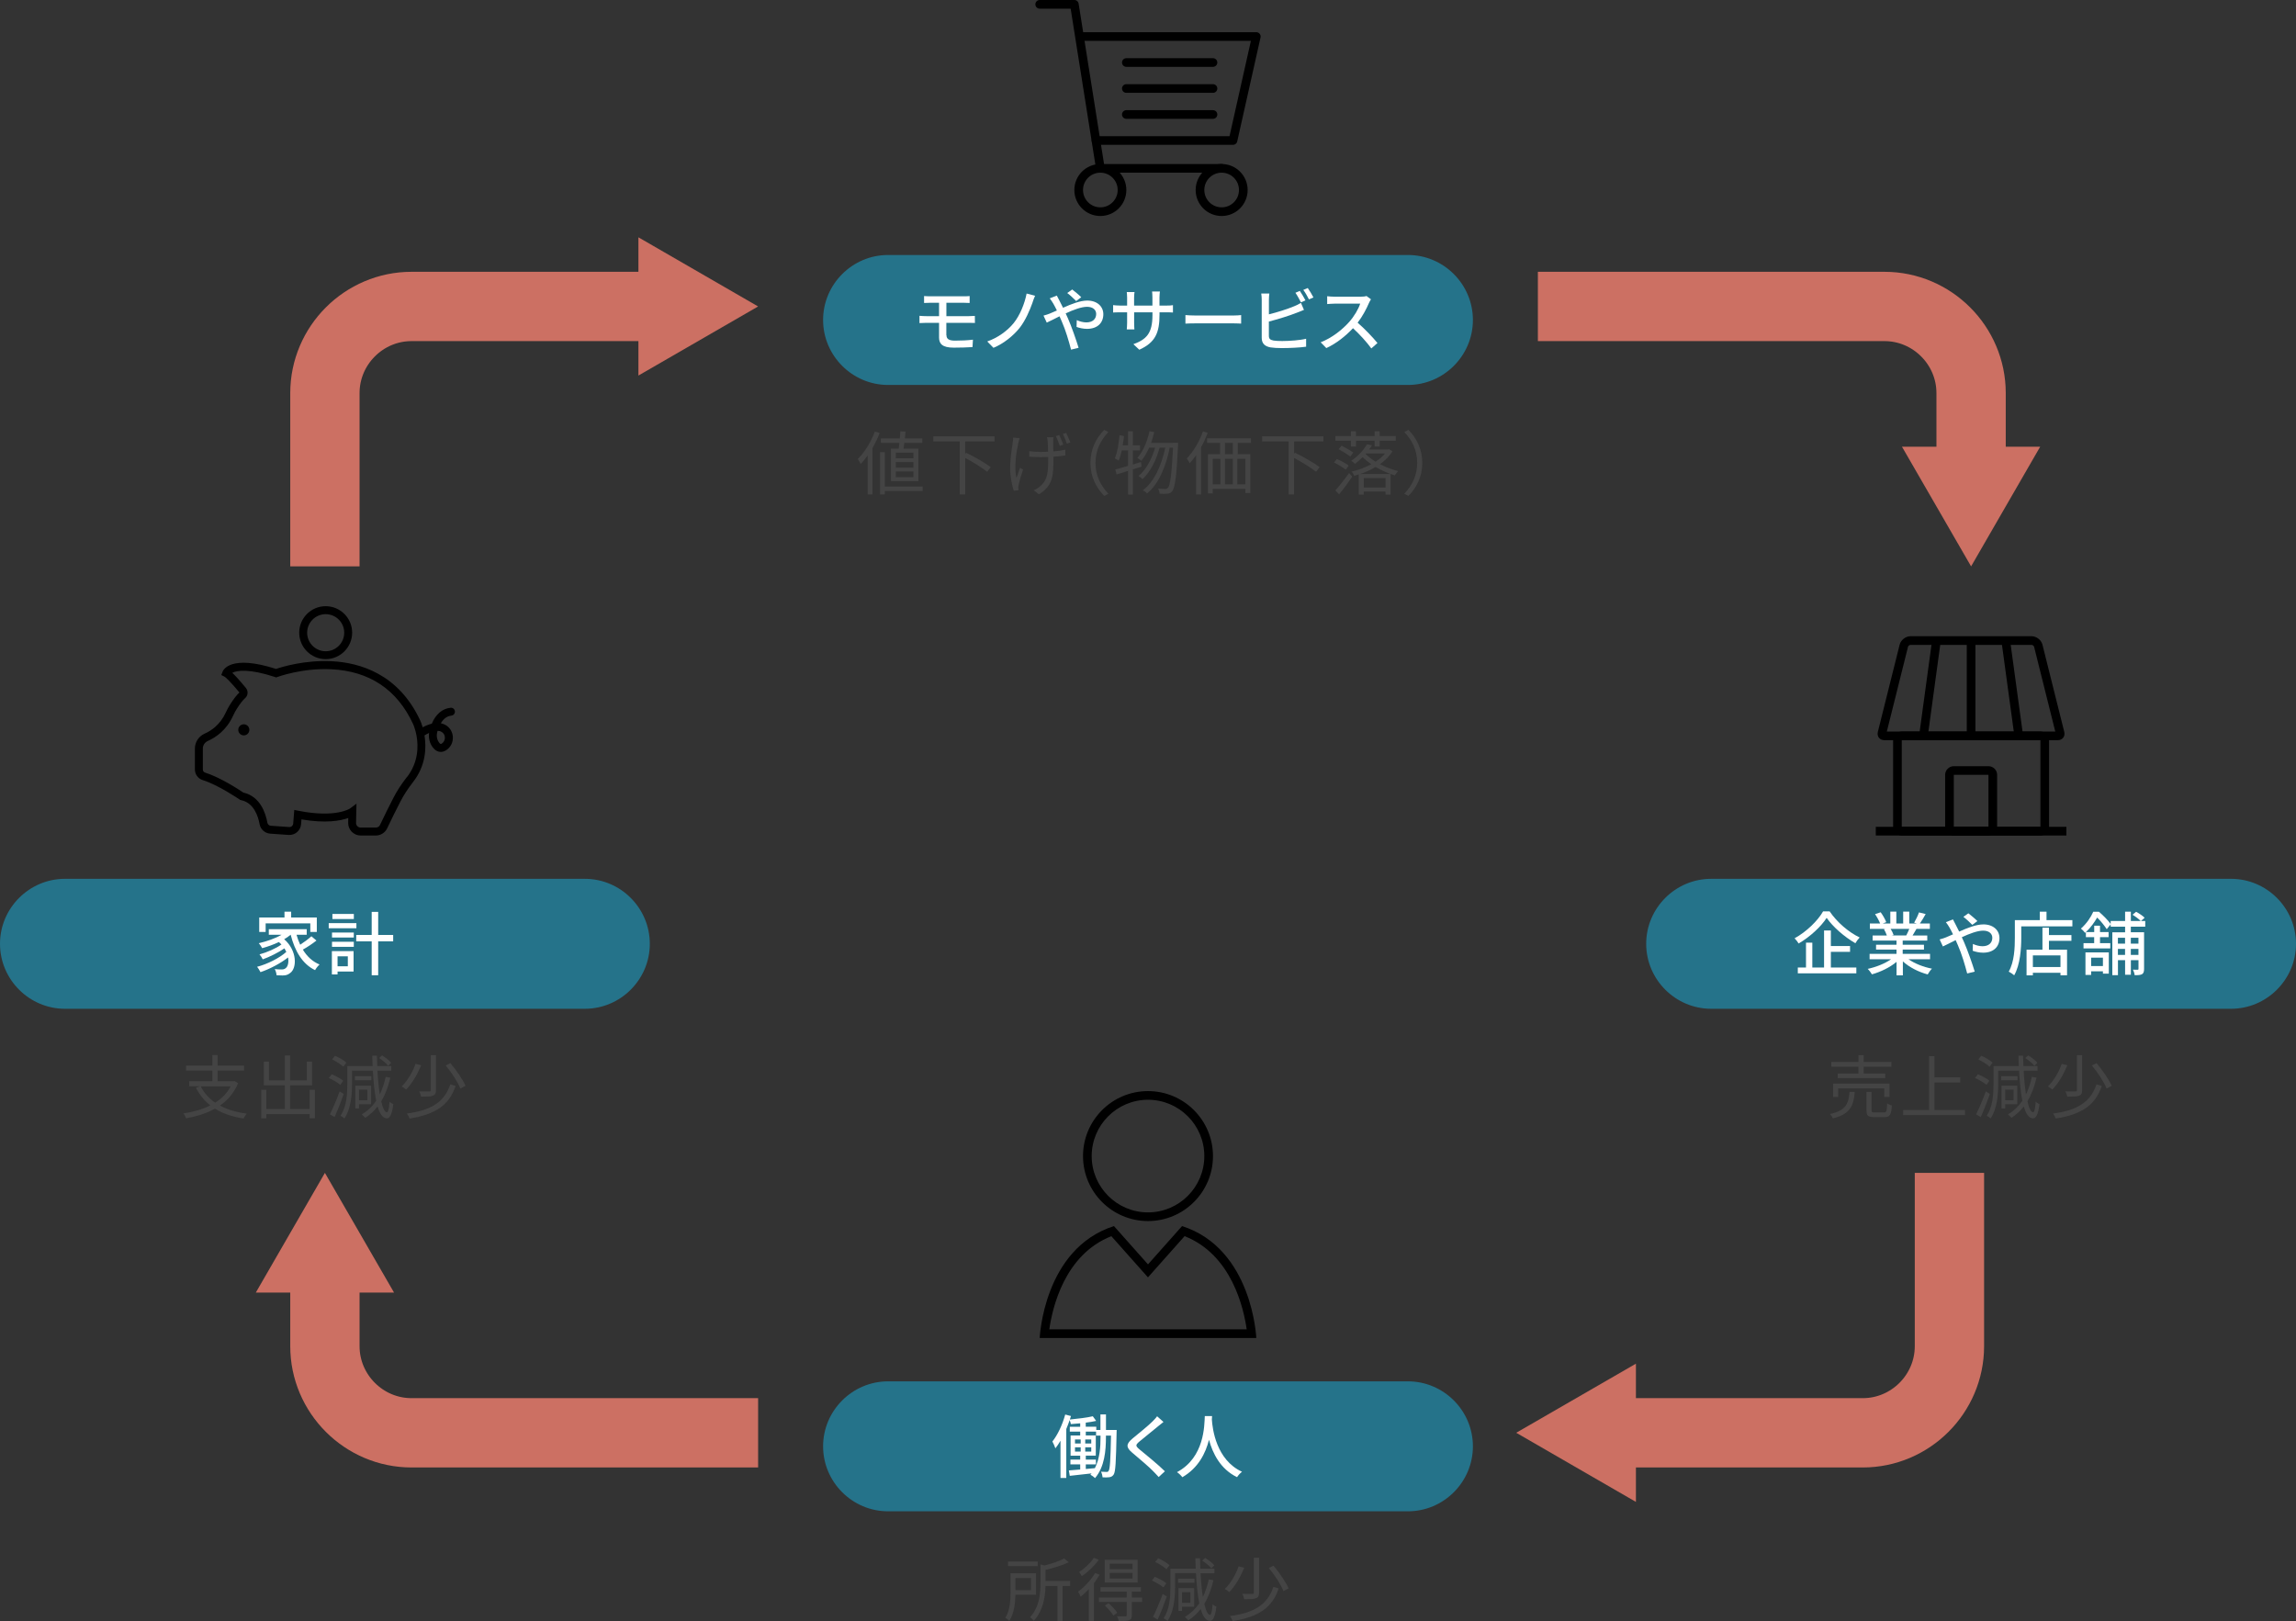 <?xml version="1.0" encoding="UTF-8"?><svg id="_レイヤー_2" xmlns="http://www.w3.org/2000/svg" viewBox="0 0 530 374.19"><rect x="0" y="0" width="530" height="374.19" fill="#333333" stroke="none"/><defs><style>.cls-1{stroke:#cc7063;stroke-width:16px;}.cls-1,.cls-2{stroke-linejoin:round;}.cls-1,.cls-2,.cls-3{fill:none;}.cls-2{stroke-linecap:round;}.cls-2,.cls-3{stroke:#000;stroke-width:2px;}.cls-3{stroke-miterlimit:10;}.cls-4,.cls-5,.cls-6,.cls-7,.cls-8{stroke-width:0px;}.cls-5{fill:#25738a;}.cls-6{fill:#444;}.cls-7{fill:#cc7063;}.cls-8{fill:#fff;}</style></defs><g id="_レイヤー_3"><path class="cls-6" d="M203.06,99.94c-.45,1.18-1.01,2.35-1.65,3.46v10.72h-1.12v-8.98c-.51.74-1.06,1.39-1.62,1.97-.13-.27-.45-.9-.67-1.15,1.57-1.54,3.06-3.92,3.95-6.35l1.1.34ZM212.99,113.35h-8.74v.78h-1.1v-9.76h1.1v7.94h8.74v1.04ZM207.45,103.57c.06-.4.11-.86.16-1.34h-4.27v-1.04h4.37c.05-.58.1-1.14.13-1.63l1.18.06c-.03.5-.1,1.02-.14,1.57h4.02v1.04h-4.15c-.05.48-.11.94-.18,1.34h3.44v7.49h-6.35v-7.49h1.79ZM210.86,104.49h-4.08v1.3h4.08v-1.3ZM210.86,106.65h-4.08v1.31h4.08v-1.31ZM210.86,108.82h-4.08v1.33h4.08v-1.33Z"/><path class="cls-6" d="M222.81,101.91v2.85l.21-.24c1.91.91,4.42,2.35,5.68,3.31l-.83,1.07c-1.09-.9-3.23-2.21-5.06-3.19v8.42h-1.26v-12.23h-6.11v-1.18h14.13v1.18h-6.75Z"/><path class="cls-6" d="M235.35,101.16c-.08.29-.21.72-.27,1.02-.51,2.29-1.02,5.6-.45,8.2.22-.66.54-1.62.83-2.4l.7.43c-.38,1.1-.86,2.72-1.02,3.51-.05.22-.1.51-.08.7.02.14.03.37.05.53l-1.1.14c-.3-.98-.83-3.04-.83-5.03,0-2.58.42-4.88.61-6.21.06-.35.08-.77.08-1.04l1.49.14ZM243.18,100.92c-.05.32-.06.59-.06.93-.02.35.02,1.39.03,2.35,1.01-.08,1.97-.21,2.77-.4v1.33c-.77.13-1.73.22-2.75.29v.45c0,3.65-.02,6.24-3.36,8.23l-1.18-.93c.5-.21,1.15-.61,1.55-.99,1.7-1.47,1.78-3.27,1.78-6.31v-.38c-.61.02-1.22.03-1.81.03-.75,0-1.87-.05-2.56-.1v-1.28c.69.1,1.7.18,2.54.18.58,0,1.18-.02,1.81-.03-.03-.98-.06-2.02-.1-2.43-.03-.34-.1-.67-.16-.93h1.5ZM244.64,102.92c-.24-.7-.59-1.63-.9-2.26l.77-.24c.3.59.7,1.57.93,2.21l-.8.29ZM246.11,99.92c.3.59.7,1.57.96,2.21l-.8.27c-.26-.72-.59-1.62-.93-2.22l.77-.26Z"/><path class="cls-6" d="M251.71,106.85c0-3.12,1.26-5.67,3.19-7.62l.96.5c-1.84,1.9-2.98,4.27-2.98,7.12s1.14,5.22,2.98,7.12l-.96.5c-1.92-1.95-3.19-4.5-3.19-7.62Z"/><path class="cls-6" d="M261.5,108.34v5.83h-1.1v-5.47c-.94.29-1.86.58-2.64.82l-.32-1.14c.82-.22,1.84-.5,2.96-.85v-3.57h-1.46c-.19.9-.42,1.71-.7,2.37-.21-.14-.66-.43-.91-.53.61-1.36.91-3.38,1.1-5.33l1.04.18c-.08.72-.19,1.46-.3,2.16h1.23v-3.25h1.1v3.25h1.65v1.15h-1.65v3.27l1.86-.58.16,1.06-2.02.64ZM271.96,102.23s0,.45-.02.59c-.35,7.25-.71,9.73-1.34,10.53-.3.42-.62.56-1.1.61-.43.06-1.12.05-1.83,0-.02-.35-.13-.85-.34-1.17.72.06,1.36.08,1.68.08.26,0,.42-.06.59-.27.51-.56.86-2.93,1.18-9.27h-.77c-.8,4.19-2.56,8.45-5.22,10.56-.22-.26-.64-.54-.99-.72,2.62-1.89,4.35-5.83,5.19-9.84h-1.31c-.72,2.74-2.19,5.73-3.94,7.25-.22-.24-.61-.51-.95-.69,1.7-1.33,3.12-4,3.86-6.56h-1.38c-.53,1.17-1.14,2.23-1.82,3.04-.19-.19-.67-.53-.91-.69,1.31-1.42,2.27-3.73,2.8-6.15l1.09.22c-.19.85-.43,1.68-.72,2.47h5.12v-.02l1.12.02Z"/><path class="cls-6" d="M278.79,99.92c-.43,1.12-.94,2.26-1.54,3.31v10.9h-1.14v-9.06c-.48.69-.98,1.31-1.49,1.86-.11-.26-.46-.85-.66-1.12,1.49-1.5,2.88-3.84,3.73-6.23l1.09.34ZM285.72,102.23v2.61h2.91v8.96h-1.15v-.94h-7.54v1.04h-1.09v-9.06h2.79v-2.61h-2.99v-1.07h10.12v1.07h-3.04ZM279.94,111.8h1.78v-5.89h-1.78v5.89ZM284.59,102.23h-1.83v2.61h1.83v-2.61ZM282.76,105.91v5.89h1.83v-5.89h-1.83ZM287.48,105.91h-1.86v5.89h1.86v-5.89Z"/><path class="cls-6" d="M298.73,101.91v2.85l.21-.24c1.91.91,4.42,2.35,5.68,3.31l-.83,1.07c-1.09-.9-3.23-2.21-5.06-3.19v8.42h-1.26v-12.23h-6.11v-1.18h14.13v1.18h-6.75Z"/><path class="cls-6" d="M310.63,108.42c-.59-.51-1.76-1.22-2.71-1.65l.67-.82c.94.38,2.14,1.04,2.75,1.54l-.72.93ZM311.85,101.73h-3.6v-1.07h3.6v-1.1h1.15v1.1h4.32v-1.1h1.15v1.1h3.73v1.07h-3.73v1.34h-1.15v-1.34h-4.32v1.34h-1.15v-1.34ZM308.25,113.19c.86-.96,2.16-2.56,3.17-4l.72.85c-.9,1.33-2.05,2.9-3.03,4.07l-.86-.91ZM309.69,102.88c.9.45,2.1,1.14,2.72,1.6l-.74.9c-.58-.48-1.78-1.2-2.67-1.7l.69-.8ZM321.42,104.17c-.67,1.14-1.7,2.14-2.87,2.98,1.33.69,2.82,1.25,4.19,1.6-.26.24-.58.67-.75.98-1.47-.42-3.03-1.1-4.45-1.94-1.14.67-2.35,1.23-3.57,1.63h7.03v4.75h-1.17v-.69h-5.03v.69h-1.14v-4.66c-.35.11-.72.22-1.07.32-.11-.29-.37-.75-.59-.96,1.49-.34,3.12-.93,4.55-1.71-.75-.51-1.42-1.06-2.02-1.62-.51.53-1.12,1.06-1.76,1.54-.21-.24-.58-.56-.85-.72,1.67-1.12,2.93-2.61,3.62-3.79l1.17.22c-.21.32-.42.62-.66.96h4.42l.19-.06.75.48ZM314.81,110.36v2.18h5.03v-2.18h-5.03ZM315.24,104.79c.61.62,1.39,1.22,2.3,1.78.86-.56,1.62-1.2,2.18-1.89h-4.39l-.1.11Z"/><path class="cls-6" d="M328.31,106.85c0,3.12-1.26,5.67-3.19,7.62l-.96-.5c1.84-1.9,2.98-4.27,2.98-7.12s-1.14-5.22-2.98-7.12l.96-.5c1.92,1.95,3.19,4.5,3.19,7.62Z"/><path class="cls-4" d="M265,253.86c7.17,0,13,5.83,13,13s-5.83,13-13,13-13-5.83-13-13,5.83-13,13-13M265,251.86c-8.28,0-15,6.72-15,15s6.72,15,15,15,15-6.72,15-15-6.72-15-15-15h0Z"/><path class="cls-4" d="M273.46,285.35c10.82,4.26,13.62,16.57,14.32,21.5h-45.56c.7-4.94,3.5-17.24,14.32-21.5l6.96,7.83,1.49,1.68,1.49-1.68,6.96-7.83M272.86,283.02l-7.86,8.84-7.86-8.84c-16.29,5.22-17.14,25.84-17.14,25.84h50s-.85-20.62-17.14-25.84h0Z"/><path class="cls-4" d="M469,148.86c.18,0,.5.25.54.43l4.89,19.57h-38.88l4.89-19.57c.04-.18.36-.43.54-.43h28M469,146.86h-28c-1.1,0-2.22.87-2.49,1.94l-5.03,20.12c-.27,1.07.41,1.94,1.51,1.94h40c1.1,0,1.78-.87,1.51-1.94l-5.03-20.12c-.27-1.07-1.39-1.94-2.49-1.94h0Z"/><path class="cls-4" d="M471,170.86v20h-32v-20h32M471,168.86h-32c-1.1,0-2,.9-2,2v20c0,1.1.9,2,2,2h32c1.1,0,2-.9,2-2v-20c0-1.1-.9-2-2-2h0Z"/><path class="cls-4" d="M459.01,178.86v12h-8v-12h8M459.01,176.86h-8c-1.1,0-2,.9-2,2v12c0,1.1.9,2,2,2h8c1.1,0,2-.9,2-2v-12c0-1.1-.9-2-2-2h0Z"/><line class="cls-3" x1="433" y1="191.86" x2="477" y2="191.86"/><line class="cls-3" x1="447" y1="147.86" x2="444" y2="169.86"/><line class="cls-3" x1="455" y1="147.86" x2="455" y2="169.86"/><line class="cls-3" x1="463" y1="147.86" x2="466" y2="169.86"/><path class="cls-4" d="M104.02,163.38c-1.89.17-3.41,1.46-4.35,3.67-.76.19-1.48.5-2.1.84-.26-.9-.51-1.46-.55-1.54-4.99-10.76-13.9-13.4-20.5-13.72-6.23-.3-11.48,1.33-12.8,1.78-10.46-3.36-12.18.21-12.34.64l-.3.77.74.37c.26.13,1.28,1.05,3.45,3.66-.62.55-1.35,1.51-2.19,2.83-.33.53-.64,1.11-.98,1.83-1.28,2.79-3.36,4.18-4.88,4.85-1.35.6-2.23,1.95-2.23,3.42v4.84c0,1.13.73,2.12,1.83,2.46,3.59,1.12,8.43,4.43,8.47,4.46l.15.11.18.04c2.98.6,3.97,3.72,4.3,5.54.22,1.21,1.22,2.11,2.45,2.2l4.26.3c1.47.1,2.75-1,2.87-2.47l.09-1.12c5.63.97,9.04.31,10.8-.32l-.02,1.09c-.02.78.28,1.52.82,2.08.55.56,1.28.87,2.06.87h3.51c1.12,0,2.15-.66,2.62-1.67.88-1.9,2.14-4.4,3.05-6.17.76-1.48,1.71-2.95,2.92-4.5,3-3.85,3.09-7.97,2.64-10.77.32-.2.68-.39,1.05-.56-.14,1.16.13,2.31.79,3.23.54.75,1.21,1.14,1.92,1.14.4,0,.81-.12,1.21-.37,1.02-.64,1.61-1.75,1.58-2.97-.03-1.21-.66-2.29-1.7-2.87-.35-.2-.71-.32-1.08-.4.54-.92,1.32-1.65,2.44-1.76.42-.04.76-.37.81-.8.07-.57-.4-1.08-.98-1.02ZM93.9,179.4c-1.27,1.64-2.29,3.2-3.1,4.79-.91,1.78-2.19,4.31-3.08,6.23-.17.37-.55.61-.96.61h-3.51c-.29,0-.55-.11-.76-.32-.2-.2-.31-.47-.3-.76l.05-2.56.05-1.88-1.5,1.12s-3.27,2.23-11.85.53l-1.01-.2-.25,3.16c-.04.47-.45.82-.92.79l-4.26-.3c-.39-.03-.71-.32-.78-.7-.4-2.23-1.65-6.07-5.55-6.96-.88-.6-5.29-3.5-8.81-4.6-.32-.1-.54-.39-.54-.72v-4.84c0-.75.45-1.44,1.15-1.75,1.81-.8,4.28-2.46,5.8-5.76.3-.64.57-1.16.86-1.61.76-1.21,1.45-2.1,1.93-2.5.7-.59.79-1.66.2-2.37h0c-1.57-1.9-2.54-2.93-3.15-3.49,1.11-.59,3.96-.98,9.85.96l.3.1.3-.11c.06-.02,5.69-2.1,12.38-1.78,8.86.43,15.23,4.69,18.92,12.66.04.08.33.76.6,1.81-.2.15.03-.02,0,0l.2.94c.43,2.43.41,6.12-2.25,9.54ZM101.93,168.94c.47.26.76.76.77,1.32.01.57-.26,1.09-.72,1.38-.19.12-.32.2-.66-.28-.47-.66-.61-1.53-.38-2.4.02-.09.05-.17.07-.26.33,0,.64.08.92.24Z"/><path class="cls-4" d="M75.18,152.15c3.37,0,6.11-2.74,6.11-6.11s-2.74-6.11-6.11-6.11-6.11,2.74-6.11,6.11,2.74,6.11,6.11,6.11ZM75.18,141.77c2.36,0,4.28,1.92,4.28,4.28s-1.92,4.28-4.28,4.28-4.28-1.92-4.28-4.28,1.92-4.28,4.28-4.28Z"/><path class="cls-4" d="M56.28,167.19c-.71,0-1.28.57-1.28,1.28s.57,1.28,1.28,1.28,1.28-.57,1.28-1.28-.57-1.28-1.28-1.28Z"/><path class="cls-5" d="M340,73.86c0,8.25-6.75,15-15,15h-120c-8.25,0-15-6.75-15-15h0c0-8.25,6.75-15,15-15h120c8.25,0,15,6.75,15,15h0Z"/><path class="cls-8" d="M218.48,77.38c0,.85.56,1.25,1.95,1.25,1.47,0,2.83-.06,4.16-.22l-.1,1.71c-1.17.08-2.82.13-4.34.13-2.64,0-3.38-.91-3.38-2.35v-3.38h-2.9c-.43,0-1.15.03-1.62.06v-1.68c.45.05,1.15.08,1.62.08h2.9v-3.09h-1.97c-.56,0-1.04.02-1.49.05v-1.6c.45.03.93.06,1.49.06h7.65c.53,0,1.01-.02,1.38-.06v1.6c-.4-.02-.8-.05-1.38-.05h-3.99v3.09h5.15c.34,0,1.04-.03,1.42-.06l.02,1.63c-.42-.03-1.06-.03-1.41-.03h-5.19v2.86Z"/><path class="cls-8" d="M238.35,69.84c-.64,1.79-1.65,4.16-2.98,5.84-1.41,1.78-3.67,3.63-6.04,4.61l-1.44-1.47c2.45-.85,4.63-2.45,6.08-4.21,1.5-1.86,2.56-4.55,3.01-6.85l1.95.51c-.24.5-.43,1.12-.59,1.57Z"/><path class="cls-8" d="M243.95,68.22c.13.27.43.85.59,1.14.27.5.56,1.07.85,1.68,1.9-.85,3.95-1.66,5.59-1.66,2.3,0,3.71,1.38,3.71,3.15,0,1.98-1.33,3.38-3.78,3.38-.88,0-1.82-.22-2.4-.45l.05-1.57c.64.29,1.44.53,2.21.53,1.5,0,2.27-.83,2.27-1.95,0-.9-.7-1.65-2.11-1.65-1.31,0-3.17.7-4.93,1.52.18.38.35.78.53,1.17.82,1.86,1.91,4.99,2.45,6.77l-1.74.43c-.5-1.92-1.26-4.53-2.15-6.53l-.51-1.17c-1.18.59-2.24,1.14-2.95,1.46l-.75-1.62c.53-.13,1.15-.35,1.42-.46.51-.21,1.07-.45,1.67-.72-.29-.59-.56-1.12-.82-1.57-.21-.35-.54-.88-.83-1.23l1.63-.64ZM248.43,69.5c-.59-.58-1.41-1.38-2.07-1.86l1.15-.82c.54.42,1.5,1.2,2.08,1.79l-1.17.88Z"/><path class="cls-8" d="M269.16,70.54c.77,0,1.28-.03,1.6-.1v1.7c-.26-.03-.83-.05-1.58-.05h-1.52v.54c0,4.13-.93,6.42-4.67,8.1l-1.36-1.28c2.99-1.1,4.4-2.48,4.4-6.72v-.64h-4.23v2.4c0,.66.05,1.33.06,1.55h-1.76c.02-.22.08-.9.08-1.55v-2.4h-1.57c-.75,0-1.41.03-1.66.05v-1.71c.21.03.93.11,1.66.11h1.57v-1.84c0-.56-.06-1.07-.08-1.28h1.79c-.03.21-.1.69-.1,1.28v1.84h4.23v-1.86c0-.64-.05-1.17-.08-1.39h1.81c-.03.24-.1.75-.1,1.39v1.86h1.5Z"/><path class="cls-8" d="M273.65,72.73c.51.05,1.5.1,2.37.1h8.69c.78,0,1.41-.06,1.79-.1v1.97c-.35-.02-1.07-.06-1.78-.06h-8.71c-.9,0-1.84.03-2.37.06v-1.97Z"/><path class="cls-8" d="M292.9,77.49c0,.77.34.96,1.09,1.12.48.08,1.23.11,2,.11,1.68,0,4.19-.18,5.51-.53v1.84c-1.44.21-3.84.32-5.6.32-.99,0-1.95-.05-2.62-.16-1.3-.24-2.03-.88-2.03-2.22v-8.77c0-.37-.03-1.02-.11-1.44h1.87c-.06.42-.1.99-.1,1.44v3.36c1.89-.46,4.29-1.22,5.84-1.87.53-.21,1.02-.45,1.55-.78l.7,1.62c-.53.21-1.17.5-1.68.67-1.71.69-4.4,1.5-6.42,2.03v3.27ZM300.31,69.79c-.34-.64-.85-1.6-1.28-2.21l1.02-.43c.4.58.98,1.57,1.3,2.19l-1.04.45ZM301.88,66.48c.42.59,1.02,1.6,1.31,2.18l-1.04.45c-.34-.69-.85-1.6-1.3-2.19l1.02-.43Z"/><path class="cls-8" d="M316.47,69.1c-.11.16-.35.56-.46.83-.56,1.31-1.5,3.12-2.62,4.56,1.65,1.41,3.58,3.47,4.58,4.69l-1.42,1.25c-1.04-1.44-2.64-3.2-4.23-4.67-1.71,1.82-3.86,3.54-6.16,4.59l-1.3-1.34c2.59-.99,4.99-2.91,6.58-4.69,1.09-1.22,2.16-2.98,2.54-4.23h-5.87c-.62,0-1.49.08-1.75.1v-1.81c.32.05,1.25.11,1.75.11h5.94c.59,0,1.12-.06,1.39-.16l1.04.77Z"/><path class="cls-6" d="M234.4,368.13c-.05,1.94-.32,4.37-1.42,6.03-.18-.19-.67-.58-.91-.72,1.09-1.73,1.2-4.16,1.2-5.97v-4.31h5.88v4.96h-4.74ZM239.54,361.51h-6.85v-1.07h6.85v1.07ZM234.4,364.26v2.79h3.59v-2.79h-3.59ZM247.04,366.1h-1.76v8.05h-1.17v-8.05h-2.77c-.06,2.5-.54,5.71-2.71,8.02-.18-.26-.59-.66-.88-.8,2.21-2.35,2.43-5.54,2.43-7.96v-4.24l.94.24c1.7-.43,3.49-1.02,4.53-1.62l1.06.88c-1.44.7-3.49,1.31-5.36,1.76v2.56h5.68v1.15Z"/><path class="cls-6" d="M253.82,363.51c-.37.66-.83,1.33-1.31,1.97v8.68h-1.17v-7.33c-.61.66-1.25,1.25-1.87,1.73-.1-.24-.42-.85-.62-1.14,1.44-1.06,2.99-2.67,3.94-4.32l1.04.42ZM253.63,360.04c-.94,1.36-2.5,2.85-3.91,3.79-.13-.27-.42-.72-.62-.96,1.26-.82,2.69-2.14,3.39-3.27l1.14.43ZM263.65,369.78h-2.38v3.07c0,.64-.14.94-.61,1.14-.48.18-1.23.19-2.43.19-.05-.34-.22-.77-.38-1.09.9.03,1.7.03,1.92.02.26-.02.32-.08.32-.29v-3.04h-6.42v-1.02h6.42v-1.36h-6.05v-1.02h9.33v1.02h-2.1v1.36h2.38v1.02ZM262.61,365.3h-7.6v-5.25h7.6v5.25ZM255.89,370.06c.74.66,1.62,1.6,2.03,2.22l-.91.64c-.38-.64-1.25-1.62-1.97-2.32l.85-.54ZM261.43,360.95h-5.27v1.28h5.27v-1.28ZM261.43,363.09h-5.27v1.3h5.27v-1.3Z"/><path class="cls-6" d="M268.54,366.42c-.56-.5-1.7-1.17-2.64-1.58l.67-.86c.93.37,2.08.99,2.66,1.49l-.69.96ZM269.34,368.53c-.61,1.74-1.42,3.81-2.11,5.33l-1.07-.64c.64-1.28,1.58-3.44,2.24-5.3l.94.61ZM269.26,362.23c-.54-.53-1.67-1.23-2.59-1.68l.67-.85c.91.4,2.07,1.06,2.62,1.6l-.7.93ZM280.1,364.77c-.48,2.1-1.17,3.91-2.1,5.44.35,1.57.8,2.51,1.3,2.55.29.02.51-.88.62-2.47.19.24.67.51.86.59-.3,2.59-.88,3.28-1.49,3.27-.94-.03-1.63-1.02-2.13-2.74-.8,1.04-1.75,1.9-2.83,2.62-.18-.19-.59-.59-.82-.8,1.36-.8,2.45-1.84,3.33-3.14-.38-1.86-.62-4.24-.77-6.95h-4.82v3.2c0,2.32-.24,5.62-1.75,7.83-.19-.19-.64-.5-.9-.62,1.42-2.08,1.57-5.04,1.57-7.2v-4.26h5.84c-.03-.78-.06-1.58-.08-2.4h1.07c.02.82.05,1.62.08,2.4h3.25v1.06h-3.2c.11,2.05.3,3.94.54,5.47.59-1.2,1.04-2.56,1.36-4.05l1.04.19ZM275.73,365.35h-3.79v-.93h3.79v.93ZM272.86,370.89v.96h-.83v-5.25h3.63v4.29h-2.8ZM272.86,367.53v2.45h1.94v-2.45h-1.94ZM279.62,362.02c-.43-.54-1.33-1.3-2.11-1.79l.67-.61c.77.46,1.7,1.17,2.13,1.71l-.69.69Z"/><path class="cls-6" d="M287.22,361.88c-.77,1.92-2.03,4.18-3.46,5.62-.27-.22-.72-.56-1.04-.7,1.41-1.36,2.61-3.49,3.2-5.23l1.3.32ZM295.16,366.68c-1.49,4.47-4.72,6.59-10.61,7.51-.13-.35-.4-.86-.64-1.15,5.63-.74,8.68-2.66,10.04-6.74l1.22.38ZM290.64,359.57v8.07c0,.74-.18,1.07-.7,1.28-.51.21-1.39.22-2.74.22-.05-.35-.24-.86-.43-1.22,1.06.03,2.03.02,2.3.02.29-.02.37-.08.37-.32v-8.05h1.2ZM293.96,361.41c1.36,1.6,2.87,3.78,3.49,5.23l-1.18.64c-.54-1.44-2-3.68-3.38-5.33l1.07-.54Z"/><path class="cls-5" d="M340,333.86c0,8.25-6.75,15-15,15h-120c-8.25,0-15-6.75-15-15h0c0-8.25,6.75-15,15-15h120c8.25,0,15,6.75,15,15h0Z"/><path class="cls-8" d="M257.77,330.09s-.02.48-.02.64c-.14,6.74-.24,8.98-.67,9.64-.29.42-.56.54-.99.62-.4.05-.98.06-1.57.03-.03-.37-.16-.93-.37-1.3.58.03,1.06.05,1.31.05.21,0,.34-.05.46-.26.3-.43.43-2.42.54-8.13h-1.17v.38c0,3.06-.3,6.83-2.51,9.43-.24-.24-.74-.61-1.07-.78.08-.1.18-.21.26-.3-1.82.21-3.63.42-5.03.56l-.21-1.25c.74-.05,1.63-.13,2.62-.21v-1.18h-2.26v-1.1h2.26v-.91h-2.22v-4.67h2.22v-.88h-2.4v-1.12h2.4v-.8c-.74.08-1.47.13-2.16.18-.05-.29-.16-.66-.27-.93-.24.69-.5,1.39-.78,2.06v11.3h-1.34v-8.6c-.37.66-.77,1.25-1.18,1.76-.1-.37-.48-1.2-.69-1.57,1.22-1.54,2.32-3.87,2.96-6.23l1.33.35c-.08.26-.16.53-.26.8,1.82-.18,3.99-.43,5.3-.75l.77,1.07c-.7.16-1.52.3-2.4.4v.94h2.43v.75h.96v-3.59h1.28v3.59h2.46ZM248.15,333.21h1.31v-.93h-1.31v.93ZM248.15,335.07h1.31v-.98h-1.31v.98ZM251.9,333.21v-.93h-1.39v.93h1.39ZM251.9,335.07v-.98h-1.39v.98h1.39ZM254.03,331.39h-1.02v-.93h-2.37v.88h2.31v4.67h-2.31v.91h2.34v1.1h-2.34v1.07c.69-.06,1.39-.13,2.1-.19,1.15-2.24,1.3-4.95,1.3-7.12v-.4Z"/><path class="cls-8" d="M268.59,328.22c-.4.3-.9.74-1.22.98-1.06.9-3.25,2.62-4.37,3.57-.91.78-.91.99.03,1.79,1.33,1.1,4.32,3.52,5.87,5.06l-1.44,1.33c-.38-.45-.83-.88-1.22-1.3-.86-.93-3.42-3.09-4.88-4.32-1.54-1.28-1.38-2.06.11-3.31,1.22-1.02,3.52-2.85,4.59-3.92.37-.38.83-.85,1.04-1.18l1.47,1.31Z"/><path class="cls-8" d="M279.79,326.88c-.02.22-.02.5-.05.78.14,2.13.98,9.32,6.96,12.07-.46.35-.9.85-1.14,1.25-3.87-1.87-5.65-5.54-6.48-8.63-.77,3.06-2.45,6.51-6.16,8.64-.27-.38-.75-.85-1.23-1.17,6.4-3.41,6.31-10.84,6.42-12.95h1.68Z"/><path class="cls-6" d="M54.95,250.05c-.9,2.22-2.35,3.89-4.18,5.15,1.71.93,3.81,1.55,6.21,1.87-.27.26-.59.78-.75,1.12-2.59-.4-4.8-1.15-6.61-2.27-1.97,1.09-4.24,1.79-6.64,2.22-.1-.3-.42-.86-.64-1.12,2.26-.35,4.39-.94,6.21-1.86-1.39-1.09-2.5-2.43-3.31-4.07l.96-.34h-2.53v-1.17h5.35v-2.46h-6.07v-1.15h6.07v-2.43h1.22v2.43h6.1v1.15h-6.1v2.46h3.68l.22-.05.82.5ZM46.34,250.77c.77,1.52,1.89,2.77,3.33,3.76,1.52-.94,2.75-2.18,3.57-3.76h-6.9Z"/><path class="cls-6" d="M72.69,251.56v6.56h-1.22v-.96h-9.99v.99h-1.18v-6.59h1.18v4.43h4.27v-5.46h-4.85v-5.47h1.18v4.32h3.67v-5.75h1.22v5.75h3.84v-4.32h1.23v5.47h-5.07v5.46h4.5v-4.43h1.22Z"/><path class="cls-6" d="M78.54,250.42c-.56-.5-1.7-1.17-2.64-1.58l.67-.86c.93.37,2.08.99,2.66,1.49l-.69.96ZM79.34,252.53c-.61,1.74-1.42,3.81-2.11,5.33l-1.07-.64c.64-1.28,1.58-3.44,2.24-5.3l.94.61ZM79.26,246.23c-.54-.53-1.67-1.23-2.59-1.68l.67-.85c.91.4,2.07,1.06,2.62,1.6l-.7.93ZM90.1,248.77c-.48,2.1-1.17,3.91-2.1,5.44.35,1.57.8,2.51,1.3,2.55.29.02.51-.88.62-2.47.19.24.67.51.86.59-.3,2.59-.88,3.28-1.49,3.27-.94-.03-1.63-1.02-2.13-2.74-.8,1.04-1.75,1.9-2.83,2.62-.18-.19-.59-.59-.82-.8,1.36-.8,2.45-1.84,3.33-3.14-.38-1.86-.62-4.24-.77-6.95h-4.82v3.2c0,2.32-.24,5.62-1.75,7.83-.19-.19-.64-.5-.9-.62,1.42-2.08,1.57-5.04,1.57-7.2v-4.26h5.84c-.03-.78-.06-1.58-.08-2.4h1.07c.02.82.05,1.62.08,2.4h3.25v1.06h-3.2c.11,2.05.3,3.94.54,5.47.59-1.2,1.04-2.56,1.36-4.05l1.04.19ZM85.73,249.35h-3.79v-.93h3.79v.93ZM82.86,254.89v.96h-.83v-5.25h3.63v4.29h-2.8ZM82.86,251.53v2.45h1.94v-2.45h-1.94ZM89.62,246.02c-.43-.54-1.33-1.3-2.11-1.79l.67-.61c.77.46,1.7,1.17,2.13,1.71l-.69.69Z"/><path class="cls-6" d="M97.22,245.88c-.77,1.92-2.03,4.18-3.46,5.62-.27-.22-.72-.56-1.04-.7,1.41-1.36,2.61-3.49,3.2-5.23l1.3.32ZM105.16,250.68c-1.49,4.47-4.72,6.59-10.61,7.51-.13-.35-.4-.86-.64-1.15,5.63-.74,8.68-2.66,10.04-6.74l1.22.38ZM100.64,243.57v8.07c0,.74-.18,1.07-.7,1.28-.51.21-1.39.22-2.74.22-.05-.35-.24-.86-.43-1.22,1.06.03,2.03.02,2.3.02.29-.02.37-.08.37-.32v-8.05h1.2ZM103.96,245.41c1.36,1.6,2.87,3.78,3.49,5.23l-1.18.64c-.54-1.44-2-3.68-3.38-5.33l1.07-.54Z"/><path class="cls-5" d="M150,217.86c0,8.25-6.75,15-15,15H15c-8.25,0-15-6.75-15-15h0c0-8.25,6.75-15,15-15h120c8.25,0,15,6.75,15,15h0Z"/><path class="cls-8" d="M73.03,217.12c-.93.74-2.11,1.52-3.12,2.08.94,1.55,2.22,2.77,3.86,3.44-.35.3-.82.88-1.04,1.3-2.94-1.42-4.67-4.42-5.63-8.16h-.03c-.43.37-.94.72-1.47,1.02,3.03,2.64,2.96,6.66,1.41,7.78-.56.45-1.02.59-1.79.59-.4,0-.88-.02-1.38-.05-.03-.4-.16-.99-.42-1.42.58.06,1.1.08,1.49.08.42,0,.75-.03,1.06-.32.48-.35.72-1.31.53-2.45-1.74,1.36-4.26,2.69-6.37,3.39-.19-.35-.5-.91-.79-1.23,2.35-.61,5.17-2.02,6.75-3.44-.13-.27-.27-.54-.43-.82-1.36.94-3.41,1.97-5.01,2.54-.16-.35-.48-.85-.75-1.15,1.65-.43,3.86-1.39,5.07-2.29-.18-.19-.37-.38-.59-.56-1.23.59-2.59,1.07-3.86,1.42-.14-.27-.54-.9-.78-1.15,1.83-.42,3.79-1.09,5.25-1.95h-2.94v-1.28h8.75v1.28h-2.35c.22.8.51,1.58.85,2.3.91-.59,1.92-1.34,2.58-1.95l1.17.99ZM61.31,215.12h-1.47v-3.33h5.83v-1.34h1.54v1.34h5.92v3.33h-1.5v-1.97h-10.31v1.97Z"/><path class="cls-8" d="M82.27,214.27h-6.39v-1.18h6.39v1.18ZM81.62,224.26h-3.7v.67h-1.31v-5.38h5.01v4.71ZM76.64,215.26h5.03v1.15h-5.03v-1.15ZM76.64,217.39h5.03v1.17h-5.03v-1.17ZM81.68,212.14h-4.95v-1.17h4.95v1.17ZM77.92,220.75v2.3h2.37v-2.3h-2.37ZM90.76,217.29h-3.46v7.83h-1.5v-7.83h-3.57v-1.47h3.57v-5.33h1.5v5.33h3.46v1.47Z"/><path class="cls-6" d="M428.15,252.05c-.27,3.25-1.1,5.14-5.07,6.11-.1-.3-.42-.77-.67-1.01,3.67-.78,4.31-2.34,4.53-5.11h1.22ZM428.99,246.23h-6.26v-1.1h6.26v-1.57h1.22v1.57h6.39v1.1h-6.39v1.58h4.96v1.06h-10.95v-1.06h4.77v-1.58ZM434.96,253.21v-1.97h-10.66v1.97h-1.15v-3.06h13.01v3.06h-1.2ZM434.88,256.78c.59,0,.69-.27.74-2.06.27.19.75.37,1.09.46-.14,2.15-.46,2.69-1.71,2.69h-2.34c-1.44,0-1.81-.35-1.81-1.58v-4.24h1.18v4.23c0,.43.11.51.74.51h2.11Z"/><path class="cls-6" d="M453.59,256.22v1.18h-14.26v-1.18h5.97v-12.42h1.25v4.9h5.95v1.18h-5.95v6.34h7.04Z"/><path class="cls-6" d="M458.54,250.42c-.56-.5-1.7-1.17-2.64-1.58l.67-.86c.93.37,2.08.99,2.66,1.49l-.69.96ZM459.34,252.53c-.61,1.74-1.42,3.81-2.11,5.33l-1.07-.64c.64-1.28,1.58-3.44,2.24-5.3l.94.61ZM459.26,246.23c-.54-.53-1.67-1.23-2.59-1.68l.67-.85c.91.4,2.07,1.06,2.62,1.6l-.7.93ZM470.1,248.77c-.48,2.1-1.17,3.91-2.1,5.44.35,1.57.8,2.51,1.3,2.55.29.02.51-.88.62-2.47.19.24.67.51.86.59-.3,2.59-.88,3.28-1.49,3.27-.94-.03-1.63-1.02-2.13-2.74-.8,1.04-1.75,1.9-2.83,2.62-.18-.19-.59-.59-.82-.8,1.36-.8,2.45-1.84,3.33-3.14-.38-1.86-.62-4.24-.77-6.95h-4.82v3.2c0,2.32-.24,5.62-1.75,7.83-.19-.19-.64-.5-.9-.62,1.42-2.08,1.57-5.04,1.57-7.2v-4.26h5.84c-.03-.78-.06-1.58-.08-2.4h1.07c.02.82.05,1.62.08,2.4h3.25v1.06h-3.2c.11,2.05.3,3.94.54,5.47.59-1.2,1.04-2.56,1.36-4.05l1.04.19ZM465.73,249.35h-3.79v-.93h3.79v.93ZM462.86,254.89v.96h-.83v-5.25h3.63v4.29h-2.8ZM462.86,251.53v2.45h1.94v-2.45h-1.94ZM469.62,246.02c-.43-.54-1.33-1.3-2.11-1.79l.67-.61c.77.46,1.7,1.17,2.13,1.71l-.69.69Z"/><path class="cls-6" d="M477.22,245.88c-.77,1.92-2.03,4.18-3.46,5.62-.27-.22-.72-.56-1.04-.7,1.41-1.36,2.61-3.49,3.2-5.23l1.3.32ZM485.16,250.68c-1.49,4.47-4.72,6.59-10.61,7.51-.13-.35-.4-.86-.64-1.15,5.63-.74,8.68-2.66,10.04-6.74l1.22.38ZM480.64,243.57v8.07c0,.74-.18,1.07-.7,1.28-.51.21-1.39.22-2.74.22-.05-.35-.24-.86-.43-1.22,1.06.03,2.03.02,2.3.02.29-.02.37-.08.37-.32v-8.05h1.2ZM483.96,245.41c1.36,1.6,2.87,3.78,3.49,5.23l-1.18.64c-.54-1.44-2-3.68-3.38-5.33l1.07-.54Z"/><path class="cls-5" d="M530,217.86c0,8.25-6.75,15-15,15h-120c-8.25,0-15-6.75-15-15h0c0-8.25,6.75-15,15-15h120c8.25,0,15,6.75,15,15h0Z"/><path class="cls-8" d="M422.35,210.38c1.7,2.51,4.4,4.82,6.93,6.02-.37.38-.74.88-.99,1.33-2.48-1.42-5.22-3.79-6.63-5.86-1.28,2-3.79,4.35-6.47,5.92-.19-.35-.62-.88-.94-1.2,2.75-1.5,5.38-4.08,6.58-6.21h1.52ZM422.62,223.34h5.89v1.34h-13.51v-1.34h1.89v-5.75h1.46v5.75h2.71v-8.56h1.57v3.59h4.43v1.34h-4.43v3.63Z"/><path class="cls-8" d="M440.54,221.42c1.41.99,3.47,1.81,5.43,2.18-.34.32-.77.93-.99,1.33-2.08-.56-4.23-1.63-5.73-3.01v3.22h-1.46v-3.11c-1.52,1.28-3.68,2.32-5.68,2.88-.22-.38-.64-.94-.98-1.26,1.91-.4,3.99-1.23,5.39-2.22h-4.95v-1.25h6.21v-.98h-4.72v-1.12h4.72v-.96h-5.51v-1.18h3.28c-.14-.45-.42-1.02-.67-1.46l.38-.06h-3.63v-1.25h2.37c-.24-.62-.72-1.5-1.17-2.16l1.3-.43c.5.69,1.06,1.66,1.28,2.29l-.82.3h1.76v-2.74h1.39v2.74h1.58v-2.74h1.41v2.74h1.73l-.61-.19c.38-.64.88-1.65,1.12-2.37l1.54.38c-.43.78-.91,1.58-1.33,2.18h2.3v1.25h-3.09c-.3.54-.62,1.07-.9,1.52h3.39v1.18h-5.67v.96h4.91v1.12h-4.91v.98h6.31v1.25h-5.01ZM436.42,214.41c.29.46.58,1.04.69,1.42l-.46.1h3.38c.24-.43.5-1.01.7-1.52h-4.31Z"/><path class="cls-8" d="M450.81,212.22c.13.27.43.85.59,1.14.27.5.56,1.07.85,1.68,1.9-.85,3.95-1.66,5.59-1.66,2.3,0,3.71,1.38,3.71,3.15,0,1.98-1.33,3.38-3.78,3.38-.88,0-1.82-.22-2.4-.45l.05-1.57c.64.29,1.44.53,2.21.53,1.5,0,2.27-.83,2.27-1.95,0-.9-.7-1.65-2.11-1.65-1.31,0-3.17.7-4.93,1.52.18.38.35.78.53,1.17.82,1.86,1.91,4.99,2.45,6.77l-1.74.43c-.5-1.92-1.26-4.53-2.15-6.53l-.51-1.17c-1.18.59-2.24,1.14-2.95,1.46l-.75-1.62c.53-.13,1.15-.35,1.42-.46.51-.21,1.07-.45,1.67-.72-.29-.59-.56-1.12-.82-1.57-.21-.35-.54-.88-.83-1.23l1.63-.64ZM455.29,213.5c-.59-.58-1.41-1.38-2.07-1.86l1.15-.82c.54.42,1.5,1.2,2.08,1.79l-1.17.88Z"/><path class="cls-8" d="M478.38,212.4v1.44h-11.8v2.63c0,2.5-.24,6.21-1.63,8.66-.27-.24-.93-.69-1.26-.85,1.3-2.27,1.41-5.52,1.41-7.81v-4.07h5.76v-1.95h1.55v1.95h5.97ZM472.97,215.84h5.19v1.33h-5.19v2.05h4.18v5.91h-1.52v-.58h-6.37v.59h-1.46v-5.92h3.67v-5.09h1.5v1.71ZM475.63,220.53h-6.37v2.69h6.37v-2.69Z"/><path class="cls-8" d="M491.87,213.9v1.3h3.06v8.45c0,.61-.1.99-.46,1.22-.4.21-.91.24-1.71.24-.03-.37-.22-.94-.4-1.28.5.02.93.02,1.07.02s.21-.05.21-.21v-2h-1.76v3.36h-1.33v-3.36h-1.65v3.46h-1.3v-9.89h2.95v-1.3h-3.33v-.54l-.91,1.12c-.45-.72-1.36-1.87-2.21-2.69-.59,1.02-1.42,2.26-2.59,3.35h1.91v-1.47h1.34v1.47h1.98v1.17h-1.98v1.39h2.37v1.22h-6.18v-1.22h2.46v-1.39h-1.91v-1.17l-.19.18c-.21-.3-.67-.77-.96-.98,1.34-1.17,2.32-2.67,2.85-3.89h1.31c.96.83,2.13,2,2.71,2.83v-.69h3.33v-2.16h1.33v2.16h2.27c-.4-.45-1.22-1.04-1.89-1.44l.83-.69c.7.37,1.55.94,1.97,1.38l-.85.75h.99v1.31h-3.33ZM481.4,219.84h5.39v4.91h-1.36v-.54h-2.72v.83h-1.31v-5.2ZM482.71,221.06v1.94h2.72v-1.94h-2.72ZM488.89,216.46v1.36h1.65v-1.36h-1.65ZM490.54,220.42v-1.38h-1.65v1.38h1.65ZM491.87,216.46v1.36h1.76v-1.36h-1.76ZM493.63,220.42v-1.38h-1.76v1.38h1.76Z"/><path class="cls-1" d="M355,70.74h80c11,0,20,9,20,20v17.04"/><polygon class="cls-7" points="439.04 103.11 455 130.74 470.95 103.11 439.04 103.11"/><path class="cls-1" d="M175,330.74h-80c-11,0-20-9-20-20v-17.04"/><polygon class="cls-7" points="90.96 298.37 75 270.74 59.05 298.37 90.96 298.37"/><path class="cls-1" d="M450,270.74v40c0,11-9,20-20,20h-57.04"/><polygon class="cls-7" points="377.63 314.78 350 330.73 377.63 346.69 377.63 314.78"/><path class="cls-1" d="M75,130.74v-40c0-11,9-20,20-20h57.04"/><polygon class="cls-7" points="147.37 86.69 175 70.74 147.37 54.78 147.37 86.69"/><circle class="cls-2" cx="254" cy="43.86" r="5"/><circle class="cls-2" cx="282" cy="43.86" r="5"/><polyline class="cls-2" points="240 1 248 1 254 38.86 282 38.86"/><polyline class="cls-2" points="250 8.43 290 8.43 284.62 32.43 253 32.43"/><line class="cls-2" x1="260" y1="14.43" x2="280" y2="14.43"/><line class="cls-2" x1="260" y1="20.43" x2="280" y2="20.43"/><line class="cls-2" x1="260" y1="26.43" x2="280" y2="26.43"/></g></svg>